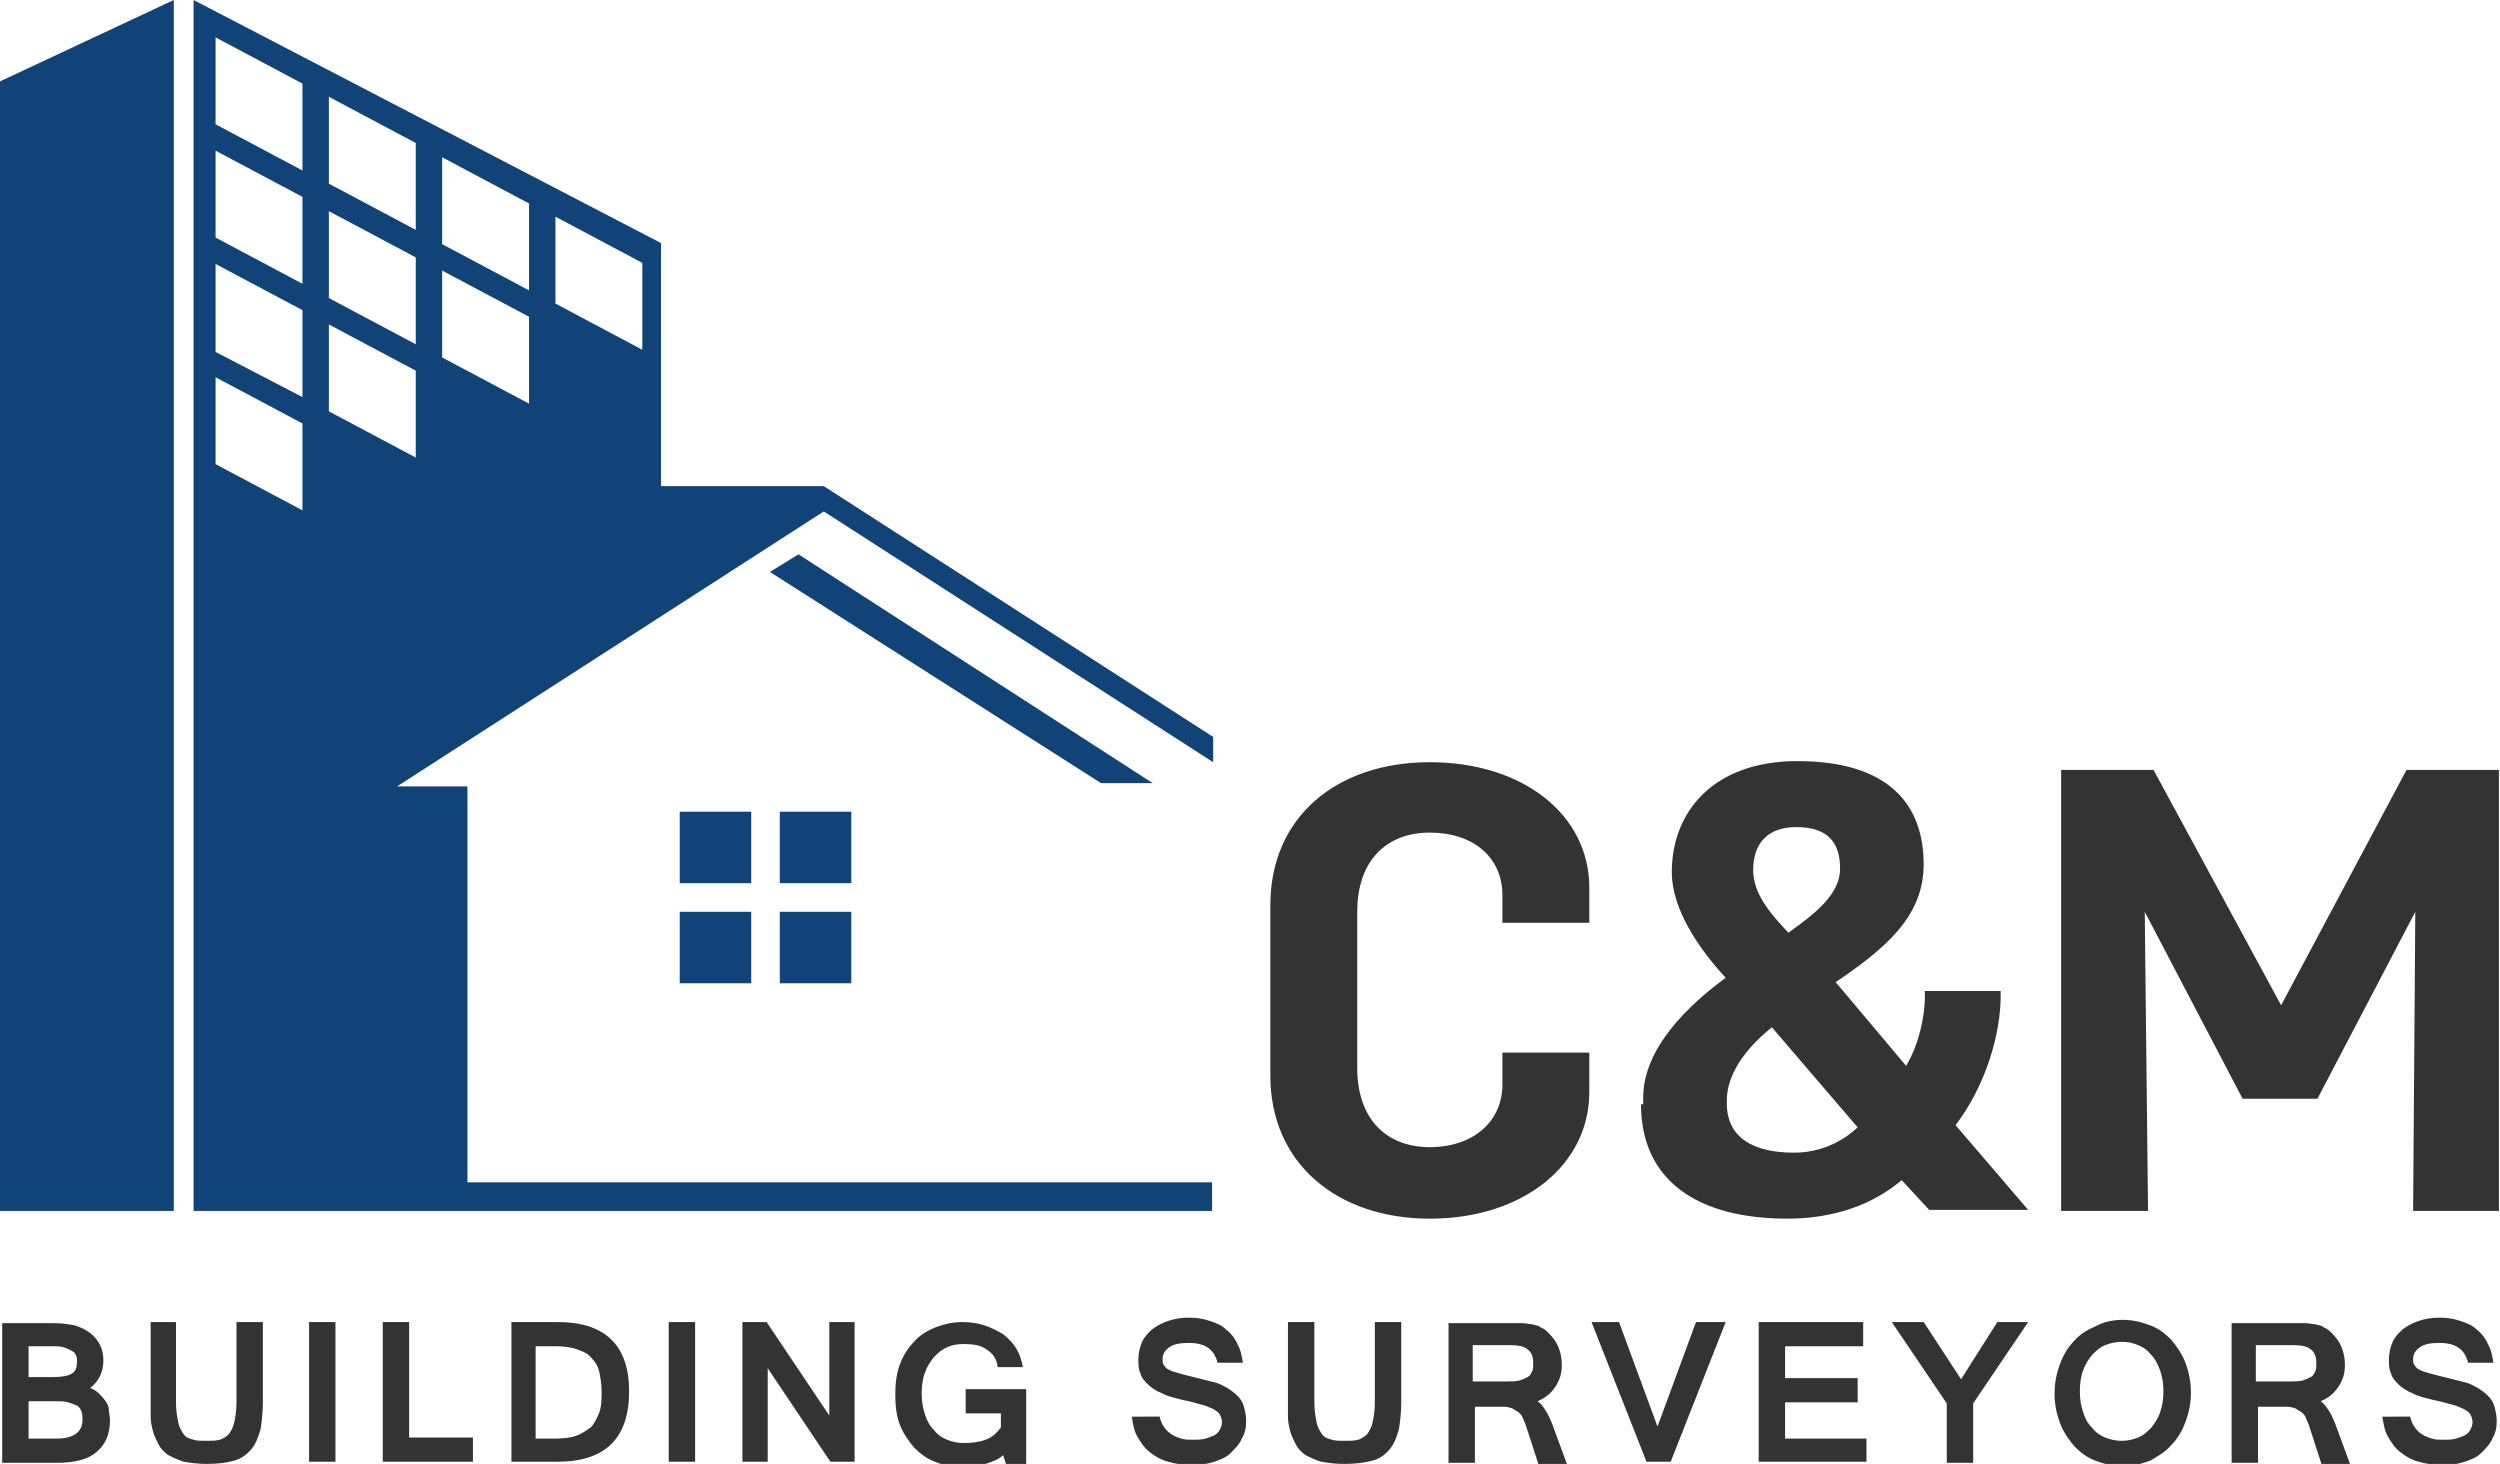 <?xml version="1.0" encoding="utf-8"?>
<!-- Generator: Adobe Illustrator 20.0.0, SVG Export Plug-In . SVG Version: 6.00 Build 0)  -->
<svg version="1.1" id="Layer_1" xmlns="http://www.w3.org/2000/svg" xmlns:xlink="http://www.w3.org/1999/xlink" x="0px" y="0px"
	 viewBox="0 0 227.3 133.1" style="enable-background:new 0 0 227.3 133.1;" xml:space="preserve">
<style type="text/css">
	.st0{fill-rule:evenodd;clip-rule:evenodd;fill:#114378;}
	.st1{fill:#333333;}
</style>
<g>
	<polygon class="st0" points="70.9,73.8 77.4,73.8 77.4,80.3 70.9,80.3 70.9,73.8 	"/>
	<polygon class="st0" points="70.9,82.9 77.4,82.9 77.4,89.4 70.9,89.4 70.9,82.9 	"/>
	<g>
		<rect x="61.8" y="73.8" class="st0" width="6.5" height="6.5"/>
		<rect x="61.8" y="82.9" class="st0" width="6.5" height="6.5"/>
		<polygon class="st0" points="0,110.1 15.8,110.1 15.8,0 0,7.4 		"/>
		<polygon class="st0" points="70,52 100.1,71.2 104.8,71.2 72.6,50.4 		"/>
		<path class="st0" d="M17.6,110.1h92.6v-2.6H42.5v-36h-6.4l38.8-25l35.4,22.8V67L74.9,44.2H60.1V22.1L17.6,0V110.1z M17.6,110.1
			 M19.6,3.4l7.9,4.2v7.9l-7.9-4.2V3.4z M19.6,13.7l7.9,4.2v7.9l-7.9-4.2V13.7z M19.6,24l7.9,4.2v7.9L19.6,32V24z M19.6,34.3
			l7.9,4.2v7.9l-7.9-4.2V34.3z M37.8,41.6l-7.9-4.2v-7.9l7.9,4.2V41.6z M37.8,31.3l-7.9-4.2v-7.9l7.9,4.2V31.3z M37.8,20.9l-7.9-4.2
			V8.8l7.9,4.2V20.9z M48.1,36.7l-7.9-4.2v-7.9l7.9,4.2V36.7z M48.1,26.4l-7.9-4.2v-7.9l7.9,4.2V26.4z M58.4,31.8l-7.9-4.2v-7.9
			l7.9,4.2V31.8z"/>
	</g>
	<path class="st1" d="M115.5,97.8c0,8,6.1,13,14.5,13c8.5,0,14.5-4.9,14.5-11.5v-3.6h-7.9v2.9c0,3.4-2.7,5.7-6.6,5.7
		c-3.9,0-6.6-2.5-6.6-7.2V82.9c0-4.7,2.7-7.2,6.6-7.2c3.9,0,6.6,2.2,6.6,5.7v2.5h7.9v-3.2c0-6.6-6-11.4-14.5-11.4
		c-8.5,0-14.5,5-14.5,13V97.8L115.5,97.8z M149.2,100.4c0,6.9,5.1,10.4,13.3,10.4c4.3,0,7.8-1.3,10.4-3.5l2.5,2.7h9l-6.6-7.7
		c2.6-3.4,4.2-8.2,4.1-12.2h-6.9c0.1,1.7-0.4,4.7-1.7,6.8l-6.4-7.6c4.4-3,8-5.9,8-10.7c0-5.4-3.1-9.4-11.5-9.4
		c-7.5,0-11.4,4.5-11.4,10.1c0,3.4,2.5,7,4.9,9.6c-3.4,2.5-7.5,6.4-7.5,10.9V100.4L149.2,100.4z M157,100.1c0-2.3,1.5-4.6,4.1-6.7
		l7.8,9.1c-1.5,1.4-3.5,2.3-5.8,2.3c-3.6,0-6.1-1.3-6.1-4.5V100.1L157,100.1z M162.6,84.8c-1.6-1.7-3.2-3.5-3.2-5.7
		c0-2.5,1.4-3.9,3.9-3.9c3,0,4,1.5,4,3.8C167.3,81.3,165,83.1,162.6,84.8L162.6,84.8L162.6,84.8z M187.5,110.1h7.8L195,82.9l8.9,17
		h6.8l8.9-17l-0.2,27.2h7.8V70h-8.4l-11.4,21.4L195.8,70h-8.4V110.1L187.5,110.1z"/>
	<path class="st1" d="M10,129.1c0,1.3-0.4,2.2-1.2,2.9c-0.8,0.7-2,1-3.7,1H0.2v-12.7h4.7c0.7,0,1.3,0.1,1.9,0.2
		c0.6,0.2,1,0.4,1.4,0.7c0.4,0.3,0.7,0.7,0.9,1.1c0.2,0.4,0.3,0.9,0.3,1.4c0,0.5-0.1,1-0.3,1.4c-0.2,0.4-0.5,0.8-0.9,1.1
		c0.3,0.1,0.6,0.3,0.8,0.5c0.2,0.2,0.4,0.4,0.6,0.7c0.2,0.3,0.3,0.5,0.3,0.8C9.9,128.5,10,128.8,10,129.1L10,129.1z M2.6,125.2h2.3
		c0.7,0,1.3-0.1,1.6-0.3c0.4-0.2,0.5-0.6,0.5-1.1c0-0.2,0-0.4-0.1-0.6c-0.1-0.2-0.2-0.3-0.4-0.4c-0.2-0.1-0.4-0.2-0.7-0.3
		c-0.3-0.1-0.7-0.1-1.1-0.1H2.6V125.2L2.6,125.2z M2.6,130.8h2.5c1.6,0,2.4-0.6,2.4-1.7c0-0.3,0-0.5-0.1-0.8
		c-0.1-0.2-0.2-0.4-0.4-0.5c-0.2-0.1-0.5-0.2-0.8-0.3c-0.3-0.1-0.8-0.1-1.3-0.1H2.6V130.8L2.6,130.8z M18.8,133.1
		c-0.8,0-1.5-0.1-2.1-0.2c-0.6-0.2-1-0.4-1.4-0.6c-0.4-0.3-0.7-0.6-0.9-1c-0.2-0.4-0.4-0.8-0.5-1.2c-0.1-0.4-0.2-0.8-0.2-1.3
		c0-0.4,0-0.9,0-1.3v-7.3H16v7.3c0,0.7,0.1,1.3,0.2,1.8c0.1,0.5,0.3,0.8,0.5,1.1c0.2,0.3,0.5,0.4,0.9,0.5c0.3,0.1,0.7,0.1,1.2,0.1
		c0.4,0,0.8,0,1.2-0.1c0.3-0.1,0.6-0.3,0.8-0.5c0.2-0.3,0.4-0.6,0.5-1.1c0.1-0.5,0.2-1,0.2-1.8v-7.3h2.4v7.3c0,0.9-0.1,1.7-0.2,2.4
		c-0.2,0.7-0.4,1.3-0.8,1.8c-0.4,0.5-0.9,0.9-1.6,1.1C20.6,133,19.8,133.1,18.8,133.1L18.8,133.1z M30.5,132.9h-2.4v-12.7h2.4V132.9
		L30.5,132.9z M43,132.9h-8.2v-12.7h2.4v10.5H43V132.9L43,132.9z M57.2,126.5c0,4.3-2.2,6.4-6.5,6.4h-4.2v-12.7h4.2
		C55,120.2,57.2,122.3,57.2,126.5L57.2,126.5z M54.7,126.5c0-0.6-0.1-1.2-0.2-1.7c-0.1-0.5-0.3-0.9-0.7-1.3
		c-0.3-0.4-0.7-0.6-1.3-0.8c-0.5-0.2-1.2-0.3-2-0.3h-1.8v8.4h1.8c0.8,0,1.5-0.1,2-0.3c0.5-0.2,0.9-0.5,1.3-0.8
		c0.3-0.4,0.5-0.8,0.7-1.3C54.7,127.8,54.7,127.2,54.7,126.5L54.7,126.5z M63.2,132.9h-2.4v-12.7h2.4V132.9L63.2,132.9z M77.7,132.9
		h-2.2l-5.7-8.5v8.5h-2.3v-12.7h2.2l5.7,8.5v-8.5h2.3V132.9L77.7,132.9z M90.7,124.2c-0.1-0.7-0.5-1.2-1-1.5
		c-0.5-0.4-1.2-0.5-2.1-0.5c-0.6,0-1.1,0.1-1.5,0.3c-0.5,0.2-0.8,0.5-1.2,0.9c-0.3,0.4-0.6,0.8-0.8,1.4c-0.2,0.5-0.3,1.2-0.3,1.9
		c0,0.7,0.1,1.3,0.3,1.9c0.2,0.6,0.4,1,0.8,1.4c0.3,0.4,0.7,0.7,1.2,0.9c0.5,0.2,1,0.3,1.5,0.3c0.8,0,1.5-0.1,2-0.3
		c0.6-0.2,1-0.6,1.4-1.1v-1.3h-3.2v-2.2h5.5v6.9h-1.8l-0.3-0.9c-0.4,0.4-1,0.6-1.6,0.8c-0.6,0.2-1.3,0.3-2.1,0.3
		c-0.9,0-1.8-0.2-2.5-0.5c-0.8-0.3-1.4-0.8-1.9-1.3c-0.5-0.6-1-1.3-1.3-2.1c-0.3-0.8-0.4-1.7-0.4-2.7c0-1,0.1-1.9,0.4-2.7
		c0.3-0.8,0.7-1.5,1.3-2.1c0.5-0.6,1.2-1,1.9-1.3c0.8-0.3,1.6-0.5,2.5-0.5c0.7,0,1.4,0.1,2,0.3c0.6,0.2,1.2,0.5,1.7,0.8
		c0.5,0.4,0.9,0.8,1.2,1.3c0.3,0.5,0.5,1.1,0.6,1.7H90.7L90.7,124.2z M105.4,128.7c0.1,0.4,0.2,0.7,0.4,1c0.2,0.3,0.4,0.5,0.7,0.7
		c0.3,0.2,0.6,0.3,0.9,0.4c0.3,0.1,0.7,0.1,1.1,0.1c0.4,0,0.7,0,1.1-0.1c0.3-0.1,0.6-0.2,0.8-0.3c0.2-0.1,0.4-0.3,0.5-0.5
		c0.1-0.2,0.2-0.4,0.2-0.7c0-0.3-0.1-0.5-0.2-0.7c-0.1-0.2-0.3-0.3-0.6-0.5c-0.3-0.1-0.6-0.3-1.1-0.4c-0.4-0.1-1-0.3-1.6-0.4
		c-0.7-0.2-1.4-0.3-1.9-0.6c-0.5-0.2-1-0.5-1.3-0.8c-0.3-0.3-0.6-0.6-0.7-1c-0.2-0.4-0.2-0.8-0.2-1.3c0-0.5,0.1-1,0.3-1.5
		c0.2-0.5,0.5-0.8,0.9-1.2c0.4-0.3,0.9-0.6,1.5-0.8c0.6-0.2,1.2-0.3,1.9-0.3c0.7,0,1.3,0.1,1.9,0.3c0.6,0.2,1.1,0.4,1.5,0.8
		c0.4,0.3,0.8,0.8,1,1.3c0.3,0.5,0.4,1.1,0.5,1.7h-2.3c-0.3-1.2-1.1-1.8-2.6-1.8c-0.8,0-1.4,0.1-1.8,0.4c-0.4,0.3-0.6,0.6-0.6,1.1
		c0,0.2,0,0.3,0.1,0.5c0.1,0.1,0.2,0.3,0.4,0.4c0.2,0.1,0.4,0.2,0.8,0.3c0.3,0.1,0.7,0.2,1.1,0.3c0.4,0.1,0.8,0.2,1.2,0.3
		c0.4,0.1,0.8,0.2,1.2,0.3c0.4,0.1,0.7,0.3,1.1,0.5c0.3,0.2,0.6,0.4,0.9,0.7c0.3,0.3,0.5,0.6,0.6,1c0.1,0.4,0.2,0.8,0.2,1.3
		c0,0.6-0.1,1.1-0.4,1.6c-0.2,0.5-0.6,0.9-1,1.3c-0.4,0.4-0.9,0.6-1.5,0.8c-0.6,0.2-1.2,0.3-1.9,0.3c-0.9,0-1.6-0.1-2.3-0.3
		c-0.7-0.2-1.2-0.5-1.7-0.9c-0.5-0.4-0.8-0.9-1.1-1.4c-0.3-0.5-0.4-1.2-0.5-1.8H105.4L105.4,128.7z M122.2,133.1
		c-0.8,0-1.5-0.1-2.1-0.2c-0.6-0.2-1-0.4-1.4-0.6c-0.4-0.3-0.7-0.6-0.9-1c-0.2-0.4-0.4-0.8-0.5-1.2c-0.1-0.4-0.2-0.8-0.2-1.3
		c0-0.4,0-0.9,0-1.3v-7.3h2.4v7.3c0,0.7,0.1,1.3,0.2,1.8c0.1,0.5,0.3,0.8,0.5,1.1c0.2,0.3,0.5,0.4,0.9,0.5c0.3,0.1,0.7,0.1,1.2,0.1
		c0.4,0,0.8,0,1.2-0.1c0.3-0.1,0.6-0.3,0.8-0.5c0.2-0.3,0.4-0.6,0.5-1.1c0.1-0.5,0.2-1,0.2-1.8v-7.3h2.4v7.3c0,0.9-0.1,1.7-0.2,2.4
		c-0.2,0.7-0.4,1.3-0.8,1.8c-0.4,0.5-0.9,0.9-1.6,1.1C124,133,123.2,133.1,122.2,133.1L122.2,133.1z M138.7,129.5
		c-0.1-0.2-0.2-0.5-0.3-0.7c-0.1-0.2-0.3-0.4-0.5-0.5c-0.2-0.1-0.4-0.3-0.6-0.3c-0.2-0.1-0.5-0.1-0.7-0.1h-2.5v5.1h-2.4v-12.7h5.7
		c0.3,0,0.7,0,1,0c0.3,0,0.6,0.1,0.9,0.1c0.3,0.1,0.6,0.1,0.8,0.3c0.3,0.1,0.5,0.3,0.7,0.5c0.4,0.4,0.7,0.8,0.9,1.3
		c0.2,0.5,0.3,1,0.3,1.6c0,0.8-0.2,1.4-0.6,2c-0.4,0.6-0.9,1-1.6,1.3c0.3,0.2,0.5,0.5,0.7,0.8c0.2,0.3,0.4,0.7,0.6,1.2l1.4,3.8h-2.6
		L138.7,129.5L138.7,129.5z M133.9,125.6h3.2c0.4,0,0.8,0,1.1-0.1c0.3-0.1,0.5-0.2,0.7-0.3c0.2-0.1,0.3-0.3,0.4-0.5
		c0.1-0.2,0.1-0.5,0.1-0.8c0-0.6-0.2-1-0.5-1.2c-0.3-0.3-0.9-0.4-1.6-0.4h-3.4V125.6L133.9,125.6z M156.9,120.2l-5,12.7h-2.2
		l-5-12.7h2.5l3.5,9.5l3.5-9.5H156.9L156.9,120.2z M169.6,132.9h-9.7v-12.7h9.5v2.2h-7.1v2.9h6.6v2.2h-6.6v3.3h7.4V132.9
		L169.6,132.9z M184.4,120.2l-5,7.4v5.4H177v-5.4l-5-7.4h2.9l3.4,5.2l3.3-5.2H184.4L184.4,120.2z M193,120c0.9,0,1.7,0.2,2.5,0.5
		c0.8,0.3,1.4,0.8,1.9,1.3c0.5,0.6,1,1.3,1.3,2.1c0.3,0.8,0.5,1.7,0.5,2.7c0,1-0.2,1.9-0.5,2.7c-0.3,0.8-0.7,1.5-1.3,2.1
		c-0.5,0.6-1.2,1-1.9,1.4c-0.8,0.3-1.6,0.5-2.5,0.5c-0.9,0-1.7-0.2-2.5-0.5c-0.8-0.3-1.4-0.8-1.9-1.3c-0.5-0.6-1-1.3-1.3-2.1
		c-0.3-0.8-0.5-1.7-0.5-2.7c0-1,0.2-1.9,0.5-2.7c0.3-0.8,0.7-1.5,1.3-2.1c0.5-0.6,1.2-1,1.9-1.3C191.2,120.2,192.1,120,193,120
		L193,120z M192.9,131c0.5,0,1-0.1,1.5-0.3c0.5-0.2,0.8-0.5,1.2-0.9c0.3-0.4,0.6-0.8,0.8-1.4c0.2-0.6,0.3-1.2,0.3-1.9
		c0-0.7-0.1-1.3-0.3-1.9c-0.2-0.5-0.4-1-0.8-1.4c-0.3-0.4-0.7-0.7-1.2-0.9c-0.5-0.2-0.9-0.3-1.5-0.3c-0.5,0-1,0.1-1.5,0.3
		c-0.5,0.2-0.8,0.5-1.2,0.9c-0.3,0.4-0.6,0.8-0.8,1.4c-0.2,0.5-0.3,1.2-0.3,1.9c0,0.7,0.1,1.3,0.3,1.9c0.2,0.6,0.4,1,0.8,1.4
		c0.3,0.4,0.7,0.7,1.2,0.9C191.9,130.9,192.4,131,192.9,131L192.9,131z M209.9,129.5c-0.1-0.2-0.2-0.5-0.3-0.7
		c-0.1-0.2-0.3-0.4-0.5-0.5c-0.2-0.1-0.4-0.3-0.6-0.3c-0.2-0.1-0.5-0.1-0.7-0.1h-2.5v5.1h-2.4v-12.7h5.7c0.3,0,0.7,0,1,0
		c0.3,0,0.6,0.1,0.9,0.1c0.3,0.1,0.6,0.1,0.8,0.3c0.3,0.1,0.5,0.3,0.7,0.5c0.4,0.4,0.7,0.8,0.9,1.3c0.2,0.5,0.3,1,0.3,1.6
		c0,0.8-0.2,1.4-0.6,2c-0.4,0.6-0.9,1-1.6,1.3c0.3,0.2,0.5,0.5,0.7,0.8c0.2,0.3,0.4,0.7,0.6,1.2l1.4,3.8h-2.6L209.9,129.5
		L209.9,129.5z M205.1,125.6h3.2c0.4,0,0.8,0,1.1-0.1c0.3-0.1,0.5-0.2,0.7-0.3c0.2-0.1,0.3-0.3,0.4-0.5c0.1-0.2,0.1-0.5,0.1-0.8
		c0-0.6-0.2-1-0.5-1.2c-0.3-0.3-0.9-0.4-1.6-0.4h-3.4V125.6L205.1,125.6z M219.1,128.7c0.1,0.4,0.2,0.7,0.4,1
		c0.2,0.3,0.4,0.5,0.7,0.7c0.3,0.2,0.6,0.3,0.9,0.4c0.3,0.1,0.7,0.1,1.1,0.1c0.4,0,0.7,0,1.1-0.1c0.3-0.1,0.6-0.2,0.8-0.3
		c0.2-0.1,0.4-0.3,0.5-0.5c0.1-0.2,0.2-0.4,0.2-0.7c0-0.3-0.1-0.5-0.2-0.7c-0.1-0.2-0.3-0.3-0.6-0.5c-0.3-0.1-0.6-0.3-1.1-0.4
		c-0.4-0.1-1-0.3-1.6-0.4c-0.7-0.2-1.4-0.3-1.9-0.6c-0.5-0.2-1-0.5-1.3-0.8c-0.3-0.3-0.6-0.6-0.7-1c-0.2-0.4-0.2-0.8-0.2-1.3
		c0-0.5,0.1-1,0.3-1.5c0.2-0.5,0.5-0.8,0.9-1.2c0.4-0.3,0.9-0.6,1.5-0.8c0.6-0.2,1.2-0.3,1.9-0.3c0.7,0,1.3,0.1,1.9,0.3
		c0.6,0.2,1.1,0.4,1.5,0.8c0.4,0.3,0.8,0.8,1,1.3c0.3,0.5,0.4,1.1,0.5,1.7h-2.3c-0.3-1.2-1.1-1.8-2.6-1.8c-0.8,0-1.4,0.1-1.8,0.4
		c-0.4,0.3-0.6,0.6-0.6,1.1c0,0.2,0,0.3,0.1,0.5c0.1,0.1,0.2,0.3,0.4,0.4c0.2,0.1,0.4,0.2,0.8,0.3c0.3,0.1,0.7,0.2,1.1,0.3
		c0.4,0.1,0.8,0.2,1.2,0.3c0.4,0.1,0.8,0.2,1.2,0.3c0.4,0.1,0.7,0.3,1.1,0.5c0.3,0.2,0.6,0.4,0.9,0.7c0.3,0.3,0.5,0.6,0.6,1
		c0.1,0.4,0.2,0.8,0.2,1.3c0,0.6-0.1,1.1-0.4,1.6c-0.2,0.5-0.6,0.9-1,1.3c-0.4,0.4-0.9,0.6-1.5,0.8c-0.6,0.2-1.2,0.3-1.9,0.3
		c-0.9,0-1.6-0.1-2.3-0.3c-0.7-0.2-1.2-0.5-1.7-0.9c-0.5-0.4-0.8-0.9-1.1-1.4c-0.3-0.5-0.4-1.2-0.5-1.8H219.1L219.1,128.7z"/>
</g>
</svg>
